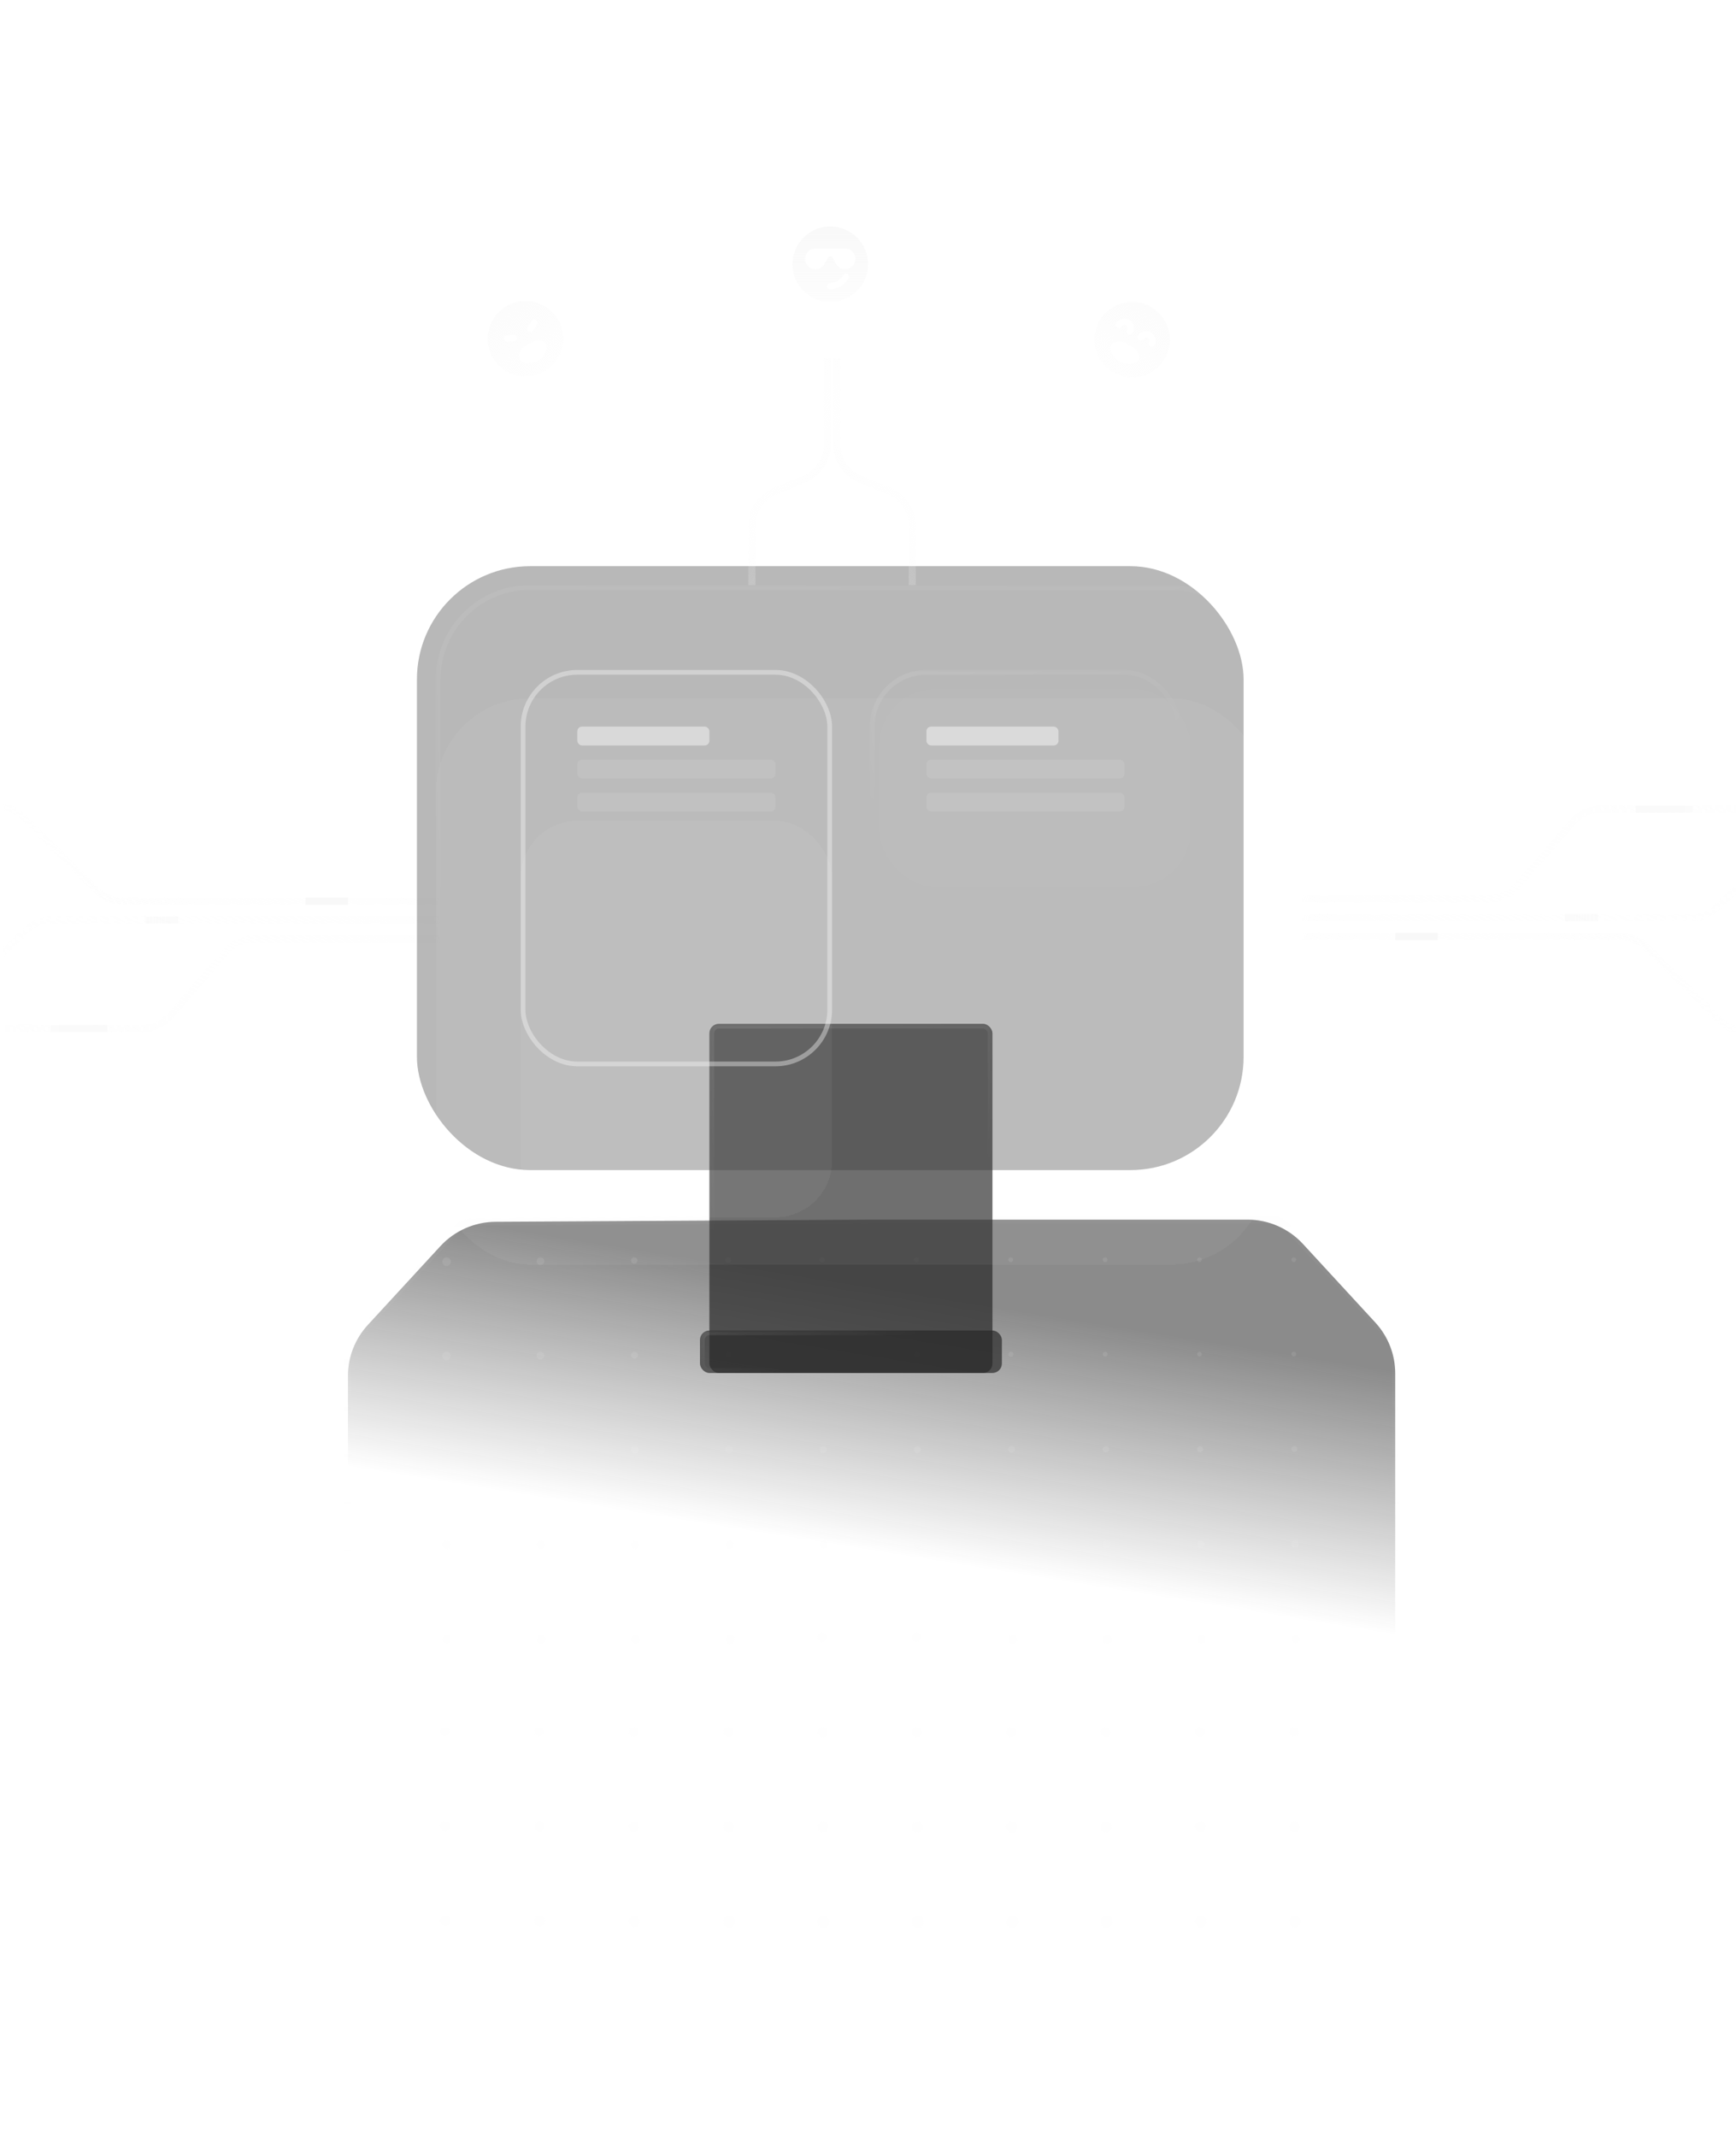 <?xml version="1.0" encoding="UTF-8"?> <svg xmlns="http://www.w3.org/2000/svg" width="368" height="453" viewBox="0 0 368 453" fill="none"><mask id="mask0_4263_1893" style="mask-type:alpha" maskUnits="userSpaceOnUse" x="56" y="58" width="240" height="252"><rect x="56" y="58" width="240" height="252" fill="url(#paint0_linear_4263_1893)"></rect></mask><g mask="url(#mask0_4263_1893)"><rect x="56.5" y="58.5" width="239" height="251" rx="119.5" stroke="#F8F8F8" stroke-opacity="0.03"></rect></g><g clip-path="url(#clip0_4263_1893)"><g clip-path="url(#clip1_4263_1893)"><g clip-path="url(#clip2_4263_1893)"><path opacity="0.25" d="M184.762 309.25C253.935 309.25 310.012 253.174 310.012 184C310.012 114.826 253.935 58.75 184.762 58.75C115.588 58.75 59.512 114.826 59.512 184C59.512 253.174 115.588 309.25 184.762 309.25Z" stroke="url(#paint1_radial_4263_1893)" stroke-width="1.5"></path><path opacity="0.5" d="M73.762 399.972V291.591C73.762 287.575 75.272 283.747 77.994 280.792L93.354 264.119C96.361 260.854 100.59 258.985 105.03 258.96L184.762 258.5H264.439C268.911 258.5 273.178 260.371 276.207 263.659L291.53 280.292C294.251 283.247 295.762 287.075 295.762 291.091V399.543C295.762 408.366 288.621 415.516 279.798 415.536L89.798 415.964C80.947 415.984 73.762 408.822 73.762 399.972Z" fill="url(#paint2_linear_4263_1893)"></path><path opacity="0.3" d="M73.762 412.002V286.898C73.762 285.894 74.139 284.977 74.82 284.238L96.891 260.28C97.642 259.464 98.7 258.996 99.809 258.99L184.762 258.5H269.701C270.818 258.5 271.885 258.968 272.643 259.79L294.704 283.738C295.384 284.477 295.762 285.394 295.762 286.398V411.52C295.762 413.726 293.977 415.504 291.771 415.509L77.771 415.991C75.558 415.996 73.762 414.215 73.762 412.002Z" stroke="url(#paint3_linear_4263_1893)" stroke-width="1.5"></path><mask id="mask1_4263_1893" style="mask-type:alpha" maskUnits="userSpaceOnUse" x="73" y="258" width="223" height="158"><path opacity="0.1" d="M73.762 412.002V286.898C73.762 285.894 74.139 284.977 74.82 284.238L96.891 260.28C97.642 259.464 98.7 258.996 99.809 258.99L184.762 258.5H269.701C270.818 258.5 271.885 258.968 272.643 259.79L294.704 283.738C295.384 284.477 295.762 285.394 295.762 286.398V411.52C295.762 413.726 293.977 415.504 291.771 415.509L77.771 415.991C75.558 415.996 73.762 414.215 73.762 412.002Z" fill="#F8F8F8"></path></mask><g mask="url(#mask1_4263_1893)"><path d="M74.311 268.1C74.891 268.1 75.361 267.63 75.361 267.05C75.361 266.47 74.891 266 74.311 266C73.732 266 73.262 266.47 73.262 267.05C73.262 267.63 73.732 268.1 74.311 268.1Z" fill="#F8F8F8"></path><path d="M94.673 268.322C95.176 268.322 95.584 267.914 95.584 267.411C95.584 266.908 95.176 266.5 94.673 266.5C94.17 266.5 93.762 266.908 93.762 267.411C93.762 267.914 94.17 268.322 94.673 268.322Z" fill="#F8F8F8"></path><path d="M114.574 268.124C115.022 268.124 115.386 267.76 115.386 267.312C115.386 266.864 115.022 266.5 114.574 266.5C114.125 266.5 113.762 266.864 113.762 267.312C113.762 267.76 114.125 268.124 114.574 268.124Z" fill="#F8F8F8"></path><path d="M134.435 267.846C134.807 267.846 135.109 267.545 135.109 267.173C135.109 266.801 134.807 266.5 134.435 266.5C134.063 266.5 133.762 266.801 133.762 267.173C133.762 267.545 134.063 267.846 134.435 267.846Z" fill="#F8F8F8"></path><path d="M154.336 267.648C154.653 267.648 154.911 267.391 154.911 267.074C154.911 266.757 154.653 266.5 154.336 266.5C154.019 266.5 153.762 266.757 153.762 267.074C153.762 267.391 154.019 267.648 154.336 267.648Z" fill="#F8F8F8"></path><path d="M174.277 267.53C174.561 267.53 174.792 267.299 174.792 267.015C174.792 266.731 174.561 266.5 174.277 266.5C173.992 266.5 173.762 266.731 173.762 267.015C173.762 267.299 173.992 267.53 174.277 267.53Z" fill="#F8F8F8"></path><path d="M194.262 267.5C194.538 267.5 194.762 267.276 194.762 267C194.762 266.724 194.538 266.5 194.262 266.5C193.986 266.5 193.762 266.724 193.762 267C193.762 267.276 193.986 267.5 194.262 267.5Z" fill="#F8F8F8"></path><path d="M214.262 267.5C214.538 267.5 214.762 267.276 214.762 267C214.762 266.724 214.538 266.5 214.262 266.5C213.986 266.5 213.762 266.724 213.762 267C213.762 267.276 213.986 267.5 214.262 267.5Z" fill="#F8F8F8"></path><path d="M234.262 267.5C234.538 267.5 234.762 267.276 234.762 267C234.762 266.724 234.538 266.5 234.262 266.5C233.986 266.5 233.762 266.724 233.762 267C233.762 267.276 233.986 267.5 234.262 267.5Z" fill="#F8F8F8"></path><path d="M254.262 267.5C254.538 267.5 254.762 267.276 254.762 267C254.762 266.724 254.538 266.5 254.262 266.5C253.986 266.5 253.762 266.724 253.762 267C253.762 267.276 253.986 267.5 254.262 267.5Z" fill="#F8F8F8"></path><path d="M274.262 267.5C274.538 267.5 274.762 267.276 274.762 267C274.762 266.724 274.538 266.5 274.262 266.5C273.986 266.5 273.762 266.724 273.762 267C273.762 267.276 273.986 267.5 274.262 267.5Z" fill="#F8F8F8"></path><path d="M294.262 267.5C294.538 267.5 294.762 267.276 294.762 267C294.762 266.724 294.538 266.5 294.262 266.5C293.986 266.5 293.762 266.724 293.762 267C293.762 267.276 293.986 267.5 294.262 267.5Z" fill="#F8F8F8"></path><path d="M94.653 288.282C95.145 288.282 95.544 287.883 95.544 287.391C95.544 286.899 95.145 286.5 94.653 286.5C94.161 286.5 93.762 286.899 93.762 287.391C93.762 287.883 94.161 288.282 94.653 288.282Z" fill="#F8F8F8"></path><path d="M114.574 288.124C115.022 288.124 115.386 287.76 115.386 287.312C115.386 286.864 115.022 286.5 114.574 286.5C114.125 286.5 113.762 286.864 113.762 287.312C113.762 287.76 114.125 288.124 114.574 288.124Z" fill="#F8F8F8"></path><path d="M134.495 287.966C134.899 287.966 135.227 287.638 135.227 287.233C135.227 286.829 134.899 286.5 134.495 286.5C134.09 286.5 133.762 286.829 133.762 287.233C133.762 287.638 134.09 287.966 134.495 287.966Z" fill="#F8F8F8"></path><path d="M154.415 287.808C154.776 287.808 155.069 287.515 155.069 287.154C155.069 286.793 154.776 286.5 154.415 286.5C154.054 286.5 153.762 286.793 153.762 287.154C153.762 287.515 154.054 287.808 154.415 287.808Z" fill="#F8F8F8"></path><path d="M174.376 287.728C174.715 287.728 174.99 287.453 174.99 287.114C174.99 286.775 174.715 286.5 174.376 286.5C174.037 286.5 173.762 286.775 173.762 287.114C173.762 287.453 174.037 287.728 174.376 287.728Z" fill="#F8F8F8"></path><path d="M194.336 287.648C194.653 287.648 194.911 287.391 194.911 287.074C194.911 286.757 194.653 286.5 194.336 286.5C194.019 286.5 193.762 286.757 193.762 287.074C193.762 287.391 194.019 287.648 194.336 287.648Z" fill="#F8F8F8"></path><path d="M214.297 287.57C214.592 287.57 214.831 287.331 214.831 287.035C214.831 286.74 214.592 286.5 214.297 286.5C214.001 286.5 213.762 286.74 213.762 287.035C213.762 287.331 214.001 287.57 214.297 287.57Z" fill="#F8F8F8"></path><path d="M234.277 287.53C234.561 287.53 234.792 287.299 234.792 287.015C234.792 286.731 234.561 286.5 234.277 286.5C233.992 286.5 233.762 286.731 233.762 287.015C233.762 287.299 233.992 287.53 234.277 287.53Z" fill="#F8F8F8"></path><path d="M254.262 287.5C254.538 287.5 254.762 287.276 254.762 287C254.762 286.724 254.538 286.5 254.262 286.5C253.986 286.5 253.762 286.724 253.762 287C253.762 287.276 253.986 287.5 254.262 287.5Z" fill="#F8F8F8"></path><path d="M274.262 287.5C274.538 287.5 274.762 287.276 274.762 287C274.762 286.724 274.538 286.5 274.262 286.5C273.986 286.5 273.762 286.724 273.762 287C273.762 287.276 273.986 287.5 274.262 287.5Z" fill="#F8F8F8"></path><path d="M94.653 308.282C95.145 308.282 95.544 307.883 95.544 307.391C95.544 306.899 95.145 306.5 94.653 306.5C94.161 306.5 93.762 306.899 93.762 307.391C93.762 307.883 94.161 308.282 94.653 308.282Z" fill="#F8F8F8"></path><path d="M114.613 308.204C115.084 308.204 115.465 307.822 115.465 307.352C115.465 306.882 115.084 306.5 114.613 306.5C114.143 306.5 113.762 306.882 113.762 307.352C113.762 307.822 114.143 308.204 114.613 308.204Z" fill="#F8F8F8"></path><path d="M134.574 308.124C135.022 308.124 135.386 307.76 135.386 307.312C135.386 306.864 135.022 306.5 134.574 306.5C134.125 306.5 133.762 306.864 133.762 307.312C133.762 307.76 134.125 308.124 134.574 308.124Z" fill="#F8F8F8"></path><path d="M154.534 308.044C154.961 308.044 155.307 307.698 155.307 307.272C155.307 306.845 154.961 306.5 154.534 306.5C154.108 306.5 153.762 306.845 153.762 307.272C153.762 307.698 154.108 308.044 154.534 308.044Z" fill="#F8F8F8"></path><path d="M174.514 308.006C174.93 308.006 175.267 307.669 175.267 307.253C175.267 306.837 174.93 306.5 174.514 306.5C174.099 306.5 173.762 306.837 173.762 307.253C173.762 307.669 174.099 308.006 174.514 308.006Z" fill="#F8F8F8"></path><path d="M194.495 307.966C194.899 307.966 195.227 307.638 195.227 307.233C195.227 306.829 194.899 306.5 194.495 306.5C194.09 306.5 193.762 306.829 193.762 307.233C193.762 307.638 194.09 307.966 194.495 307.966Z" fill="#F8F8F8"></path><path d="M214.455 307.886C214.838 307.886 215.148 307.576 215.148 307.193C215.148 306.81 214.838 306.5 214.455 306.5C214.072 306.5 213.762 306.81 213.762 307.193C213.762 307.576 214.072 307.886 214.455 307.886Z" fill="#F8F8F8"></path><path d="M234.435 307.846C234.807 307.846 235.109 307.545 235.109 307.173C235.109 306.801 234.807 306.5 234.435 306.5C234.063 306.5 233.762 306.801 233.762 307.173C233.762 307.545 234.063 307.846 234.435 307.846Z" fill="#F8F8F8"></path><path d="M254.415 307.808C254.776 307.808 255.069 307.515 255.069 307.154C255.069 306.793 254.776 306.5 254.415 306.5C254.054 306.5 253.762 306.793 253.762 307.154C253.762 307.515 254.054 307.808 254.415 307.808Z" fill="#F8F8F8"></path><path d="M274.376 307.728C274.715 307.728 274.99 307.453 274.99 307.114C274.99 306.775 274.715 306.5 274.376 306.5C274.037 306.5 273.762 306.775 273.762 307.114C273.762 307.453 274.037 307.728 274.376 307.728Z" fill="#F8F8F8"></path><path d="M94.673 328.322C95.176 328.322 95.584 327.914 95.584 327.411C95.584 326.908 95.176 326.5 94.673 326.5C94.17 326.5 93.762 326.908 93.762 327.411C93.762 327.914 94.17 328.322 94.673 328.322Z" fill="#F8F8F8"></path><path d="M114.653 328.282C115.145 328.282 115.544 327.883 115.544 327.391C115.544 326.899 115.145 326.5 114.653 326.5C114.161 326.5 113.762 326.899 113.762 327.391C113.762 327.883 114.161 328.282 114.653 328.282Z" fill="#F8F8F8"></path><path d="M134.653 328.282C135.145 328.282 135.544 327.883 135.544 327.391C135.544 326.899 135.145 326.5 134.653 326.5C134.161 326.5 133.762 326.899 133.762 327.391C133.762 327.883 134.161 328.282 134.653 328.282Z" fill="#F8F8F8"></path><path d="M154.653 328.282C155.145 328.282 155.544 327.883 155.544 327.391C155.544 326.899 155.145 326.5 154.653 326.5C154.161 326.5 153.762 326.899 153.762 327.391C153.762 327.883 154.161 328.282 154.653 328.282Z" fill="#F8F8F8"></path><path d="M174.633 328.242C175.114 328.242 175.505 327.852 175.505 327.371C175.505 326.89 175.114 326.5 174.633 326.5C174.152 326.5 173.762 326.89 173.762 327.371C173.762 327.852 174.152 328.242 174.633 328.242Z" fill="#F8F8F8"></path><path d="M194.613 328.204C195.084 328.204 195.465 327.822 195.465 327.352C195.465 326.882 195.084 326.5 194.613 326.5C194.143 326.5 193.762 326.882 193.762 327.352C193.762 327.822 194.143 328.204 194.613 328.204Z" fill="#F8F8F8"></path><path d="M214.613 328.204C215.084 328.204 215.465 327.822 215.465 327.352C215.465 326.882 215.084 326.5 214.613 326.5C214.143 326.5 213.762 326.882 213.762 327.352C213.762 327.822 214.143 328.204 214.613 328.204Z" fill="#F8F8F8"></path><path d="M234.594 328.164C235.053 328.164 235.425 327.792 235.425 327.332C235.425 326.873 235.053 326.5 234.594 326.5C234.134 326.5 233.762 326.873 233.762 327.332C233.762 327.792 234.134 328.164 234.594 328.164Z" fill="#F8F8F8"></path><path d="M254.574 328.124C255.022 328.124 255.386 327.76 255.386 327.312C255.386 326.864 255.022 326.5 254.574 326.5C254.125 326.5 253.762 326.864 253.762 327.312C253.762 327.76 254.125 328.124 254.574 328.124Z" fill="#F8F8F8"></path><path d="M274.534 328.044C274.961 328.044 275.307 327.698 275.307 327.272C275.307 326.845 274.961 326.5 274.534 326.5C274.108 326.5 273.762 326.845 273.762 327.272C273.762 327.698 274.108 328.044 274.534 328.044Z" fill="#F8F8F8"></path><path d="M94.712 348.402C95.237 348.402 95.663 347.976 95.663 347.451C95.663 346.926 95.237 346.5 94.712 346.5C94.187 346.5 93.762 346.926 93.762 347.451C93.762 347.976 94.187 348.402 94.712 348.402Z" fill="#F8F8F8"></path><path d="M114.732 348.44C115.268 348.44 115.703 348.006 115.703 347.47C115.703 346.934 115.268 346.5 114.732 346.5C114.196 346.5 113.762 346.934 113.762 347.47C113.762 348.006 114.196 348.44 114.732 348.44Z" fill="#F8F8F8"></path><path d="M134.752 348.48C135.299 348.48 135.742 348.037 135.742 347.49C135.742 346.943 135.299 346.5 134.752 346.5C134.205 346.5 133.762 346.943 133.762 347.49C133.762 348.037 134.205 348.48 134.752 348.48Z" fill="#F8F8F8"></path><path d="M154.752 348.48C155.299 348.48 155.742 348.037 155.742 347.49C155.742 346.943 155.299 346.5 154.752 346.5C154.205 346.5 153.762 346.943 153.762 347.49C153.762 348.037 154.205 348.48 154.752 348.48Z" fill="#F8F8F8"></path><path d="M174.272 348.02C174.83 348.02 175.282 347.568 175.282 347.01C175.282 346.452 174.83 346 174.272 346C173.714 346 173.262 346.452 173.262 347.01C173.262 347.568 173.714 348.02 174.272 348.02Z" fill="#F8F8F8"></path><path d="M194.272 348.02C194.83 348.02 195.282 347.568 195.282 347.01C195.282 346.452 194.83 346 194.272 346C193.714 346 193.262 346.452 193.262 347.01C193.262 347.568 193.714 348.02 194.272 348.02Z" fill="#F8F8F8"></path><path d="M214.752 348.48C215.299 348.48 215.742 348.037 215.742 347.49C215.742 346.943 215.299 346.5 214.752 346.5C214.205 346.5 213.762 346.943 213.762 347.49C213.762 348.037 214.205 348.48 214.752 348.48Z" fill="#F8F8F8"></path><path d="M234.752 348.48C235.299 348.48 235.742 348.037 235.742 347.49C235.742 346.943 235.299 346.5 234.752 346.5C234.205 346.5 233.762 346.943 233.762 347.49C233.762 348.037 234.205 348.48 234.752 348.48Z" fill="#F8F8F8"></path><path d="M254.712 348.402C255.237 348.402 255.663 347.976 255.663 347.451C255.663 346.926 255.237 346.5 254.712 346.5C254.187 346.5 253.762 346.926 253.762 347.451C253.762 347.976 254.187 348.402 254.712 348.402Z" fill="#F8F8F8"></path><path d="M274.673 348.322C275.176 348.322 275.584 347.914 275.584 347.411C275.584 346.908 275.176 346.5 274.673 346.5C274.17 346.5 273.762 346.908 273.762 347.411C273.762 347.914 274.17 348.322 274.673 348.322Z" fill="#F8F8F8"></path><path d="M94.272 368.02C94.829 368.02 95.282 367.568 95.282 367.01C95.282 366.452 94.829 366 94.272 366C93.714 366 93.262 366.452 93.262 367.01C93.262 367.568 93.714 368.02 94.272 368.02Z" fill="#F8F8F8"></path><path d="M114.292 368.06C114.86 368.06 115.321 367.599 115.321 367.03C115.321 366.462 114.86 366 114.292 366C113.723 366 113.262 366.462 113.262 367.03C113.262 367.599 113.723 368.06 114.292 368.06Z" fill="#F8F8F8"></path><path d="M134.331 368.138C134.922 368.138 135.401 367.66 135.401 367.069C135.401 366.478 134.922 366 134.331 366C133.741 366 133.262 366.478 133.262 367.069C133.262 367.66 133.741 368.138 134.331 368.138Z" fill="#F8F8F8"></path><path d="M154.371 368.218C154.983 368.218 155.48 367.721 155.48 367.109C155.48 366.497 154.983 366 154.371 366C153.758 366 153.262 366.497 153.262 367.109C153.262 367.721 153.758 368.218 154.371 368.218Z" fill="#F8F8F8"></path><path d="M174.391 368.258C175.014 368.258 175.519 367.753 175.519 367.129C175.519 366.506 175.014 366 174.391 366C173.767 366 173.262 366.506 173.262 367.129C173.262 367.753 173.767 368.258 174.391 368.258Z" fill="#F8F8F8"></path><path d="M194.391 368.258C195.014 368.258 195.519 367.753 195.519 367.129C195.519 366.506 195.014 366 194.391 366C193.767 366 193.262 366.506 193.262 367.129C193.262 367.753 193.767 368.258 194.391 368.258Z" fill="#F8F8F8"></path><path d="M214.391 368.258C215.014 368.258 215.519 367.753 215.519 367.129C215.519 366.506 215.014 366 214.391 366C213.767 366 213.262 366.506 213.262 367.129C213.262 367.753 213.767 368.258 214.391 368.258Z" fill="#F8F8F8"></path><path d="M234.371 368.218C234.983 368.218 235.48 367.721 235.48 367.109C235.48 366.497 234.983 366 234.371 366C233.758 366 233.262 366.497 233.262 367.109C233.262 367.721 233.758 368.218 234.371 368.218Z" fill="#F8F8F8"></path><path d="M254.351 368.178C254.952 368.178 255.44 367.691 255.44 367.089C255.44 366.488 254.952 366 254.351 366C253.749 366 253.262 366.488 253.262 367.089C253.262 367.691 253.749 368.178 254.351 368.178Z" fill="#F8F8F8"></path><path d="M274.311 368.1C274.891 368.1 275.361 367.63 275.361 367.05C275.361 366.47 274.891 366 274.311 366C273.732 366 273.262 366.47 273.262 367.05C273.262 367.63 273.732 368.1 274.311 368.1Z" fill="#F8F8F8"></path><path d="M94.311 388.1C94.891 388.1 95.361 387.63 95.361 387.05C95.361 386.47 94.891 386 94.311 386C93.732 386 93.262 386.47 93.262 387.05C93.262 387.63 93.732 388.1 94.311 388.1Z" fill="#F8F8F8"></path><path d="M114.371 388.218C114.983 388.218 115.48 387.721 115.48 387.109C115.48 386.497 114.983 386 114.371 386C113.758 386 113.262 386.497 113.262 387.109C113.262 387.721 113.758 388.218 114.371 388.218Z" fill="#F8F8F8"></path><path d="M134.41 388.298C135.045 388.298 135.559 387.783 135.559 387.149C135.559 386.515 135.045 386 134.41 386C133.776 386 133.262 386.515 133.262 387.149C133.262 387.783 133.776 388.298 134.41 388.298Z" fill="#F8F8F8"></path><path d="M154.45 388.376C155.106 388.376 155.638 387.844 155.638 387.188C155.638 386.532 155.106 386 154.45 386C153.794 386 153.262 386.532 153.262 387.188C153.262 387.844 153.794 388.376 154.45 388.376Z" fill="#F8F8F8"></path><path d="M174.47 388.416C175.137 388.416 175.678 387.875 175.678 387.208C175.678 386.541 175.137 386 174.47 386C173.803 386 173.262 386.541 173.262 387.208C173.262 387.875 173.803 388.416 174.47 388.416Z" fill="#F8F8F8"></path><path d="M194.49 388.456C195.168 388.456 195.717 387.906 195.717 387.228C195.717 386.55 195.168 386 194.49 386C193.811 386 193.262 386.55 193.262 387.228C193.262 387.906 193.811 388.456 194.49 388.456Z" fill="#F8F8F8"></path><path d="M214.49 388.456C215.168 388.456 215.717 387.906 215.717 387.228C215.717 386.55 215.168 386 214.49 386C213.811 386 213.262 386.55 213.262 387.228C213.262 387.906 213.811 388.456 214.49 388.456Z" fill="#F8F8F8"></path><path d="M234.47 388.416C235.137 388.416 235.678 387.875 235.678 387.208C235.678 386.541 235.137 386 234.47 386C233.803 386 233.262 386.541 233.262 387.208C233.262 387.875 233.803 388.416 234.47 388.416Z" fill="#F8F8F8"></path><path d="M254.45 388.376C255.106 388.376 255.638 387.844 255.638 387.188C255.638 386.532 255.106 386 254.45 386C253.794 386 253.262 386.532 253.262 387.188C253.262 387.844 253.794 388.376 254.45 388.376Z" fill="#F8F8F8"></path><path d="M274.41 388.298C275.045 388.298 275.559 387.783 275.559 387.149C275.559 386.515 275.045 386 274.41 386C273.776 386 273.262 386.515 273.262 387.149C273.262 387.783 273.776 388.298 274.41 388.298Z" fill="#F8F8F8"></path><path d="M94.371 408.218C94.983 408.218 95.48 407.721 95.48 407.109C95.48 406.497 94.983 406 94.371 406C93.758 406 93.262 406.497 93.262 407.109C93.262 407.721 93.758 408.218 94.371 408.218Z" fill="#F8F8F8"></path><path d="M114.43 408.336C115.075 408.336 115.599 407.813 115.599 407.168C115.599 406.523 115.075 406 114.43 406C113.785 406 113.262 406.523 113.262 407.168C113.262 407.813 113.785 408.336 114.43 408.336Z" fill="#F8F8F8"></path><path d="M134.49 408.456C135.168 408.456 135.717 407.906 135.717 407.228C135.717 406.55 135.168 406 134.49 406C133.811 406 133.262 406.55 133.262 407.228C133.262 407.906 133.811 408.456 134.49 408.456Z" fill="#F8F8F8"></path><path d="M154.549 408.574C155.26 408.574 155.836 407.998 155.836 407.287C155.836 406.576 155.26 406 154.549 406C153.838 406 153.262 406.576 153.262 407.287C153.262 407.998 153.838 408.574 154.549 408.574Z" fill="#F8F8F8"></path><path d="M174.569 408.614C175.291 408.614 175.876 408.029 175.876 407.307C175.876 406.585 175.291 406 174.569 406C173.847 406 173.262 406.585 173.262 407.307C173.262 408.029 173.847 408.614 174.569 408.614Z" fill="#F8F8F8"></path><path d="M194.589 408.654C195.321 408.654 195.915 408.06 195.915 407.327C195.915 406.594 195.321 406 194.589 406C193.856 406 193.262 406.594 193.262 407.327C193.262 408.06 193.856 408.654 194.589 408.654Z" fill="#F8F8F8"></path><path d="M214.589 408.654C215.321 408.654 215.915 408.06 215.915 407.327C215.915 406.594 215.321 406 214.589 406C213.856 406 213.262 406.594 213.262 407.327C213.262 408.06 213.856 408.654 214.589 408.654Z" fill="#F8F8F8"></path><path d="M234.569 408.614C235.291 408.614 235.876 408.029 235.876 407.307C235.876 406.585 235.291 406 234.569 406C233.847 406 233.262 406.585 233.262 407.307C233.262 408.029 233.847 408.614 234.569 408.614Z" fill="#F8F8F8"></path><path d="M254.549 408.574C255.26 408.574 255.836 407.998 255.836 407.287C255.836 406.576 255.26 406 254.549 406C253.838 406 253.262 406.576 253.262 407.287C253.262 407.998 253.838 408.574 254.549 408.574Z" fill="#F8F8F8"></path><path d="M274.509 408.496C275.198 408.496 275.757 407.937 275.757 407.248C275.757 406.559 275.198 406 274.509 406C273.82 406 273.262 406.559 273.262 407.248C273.262 407.937 273.82 408.496 274.509 408.496Z" fill="#F8F8F8"></path></g><mask id="mask2_4263_1893" style="mask-type:alpha" maskUnits="userSpaceOnUse" x="0" y="120" width="369" height="153"><path d="M368.762 120H0.762V273H368.762V120Z" fill="url(#paint4_linear_4263_1893)"></path></mask><g mask="url(#mask2_4263_1893)"><path opacity="0.3" d="M24.907 271H-26.238C-28.447 271 -30.238 269.209 -30.238 267V-56C-30.238 -58.209 -28.447 -60 -26.238 -60H395.762C397.971 -60 399.762 -58.209 399.762 -56V267C399.762 269.209 397.971 271 395.762 271H345.21C344.069 271 342.983 270.513 342.224 269.662L305.465 228.442C304.706 227.591 303.62 227.104 302.48 227.104H67.637C66.497 227.104 65.41 227.591 64.651 228.442L27.893 269.662C27.134 270.513 26.047 271 24.907 271Z" fill="url(#paint5_linear_4263_1893)"></path><path opacity="0.3" d="M24.907 121H-26.238C-28.447 121 -30.238 122.791 -30.238 125V448C-30.238 450.209 -28.447 452 -26.238 452H395.762C397.971 452 399.762 450.209 399.762 448V125C399.762 122.791 397.971 121 395.762 121H345.21C344.069 121 342.983 121.487 342.224 122.338L305.465 163.558C304.706 164.409 303.62 164.896 302.48 164.896H67.637C66.497 164.896 65.41 164.409 64.651 163.558L27.893 122.338C27.134 121.487 26.047 121 24.907 121Z" fill="url(#paint6_linear_4263_1893)"></path></g><path opacity="0.3" d="M24.907 121H-26.238C-28.447 121 -30.238 122.791 -30.238 125V448C-30.238 450.209 -28.447 452 -26.238 452H395.762C397.971 452 399.762 450.209 399.762 448V125C399.762 122.791 397.971 121 395.762 121H345.21C344.069 121 342.983 121.487 342.224 122.338L305.465 163.558C304.706 164.409 303.62 164.896 302.48 164.896H67.637C66.497 164.896 65.41 164.409 64.651 163.558L27.893 122.338C27.134 121.487 26.047 121 24.907 121Z" stroke="url(#paint7_linear_4263_1893)" stroke-width="1.5"></path><mask id="mask3_4263_1893" style="mask-type:alpha" maskUnits="userSpaceOnUse" x="276" y="169" width="133" height="51"><path d="M276.762 169.5V219.5H408.762V169.5H276.762Z" fill="url(#paint8_linear_4263_1893)"></path></mask><g mask="url(#mask3_4263_1893)"><path opacity="0.5" d="M275.762 198.5H343.448C345.57 198.5 347.605 199.343 349.105 200.843L364.419 216.157C365.919 217.657 367.954 218.5 370.076 218.5H420.762" stroke="url(#paint9_linear_4263_1893)" stroke-width="1.5"></path><path opacity="0.25" d="M432.762 175.5H384.515C382.429 175.5 380.426 176.315 378.932 177.77L364.092 192.23C362.598 193.685 360.595 194.5 358.509 194.5H275.762" stroke="url(#paint10_linear_4263_1893)" stroke-width="1.5"></path><path opacity="0.25" d="M432.762 171.5H339.41C337.093 171.5 334.889 172.505 333.37 174.255L321.654 187.745C320.135 189.495 317.931 190.5 315.614 190.5H275.762" stroke="url(#paint11_linear_4263_1893)" stroke-width="1.5"></path><path d="M346.762 171.5H358.762" stroke="#F8F8F8" stroke-width="1.5"></path><path opacity="0.5" d="M331.762 194.5H338.762" stroke="#F8F8F8" stroke-width="1.5"></path><path d="M295.762 198.5H304.762" stroke="#F8F8F8" stroke-width="1.5"></path></g><mask id="mask4_4263_1893" style="mask-type:alpha" maskUnits="userSpaceOnUse" x="-40" y="170" width="133" height="50"><path d="M92.762 220V170H-39.238V220H92.762Z" fill="url(#paint12_linear_4263_1893)"></path></mask><g mask="url(#mask4_4263_1893)"><path opacity="0.5" d="M93.762 191H26.075C23.954 191 21.919 190.157 20.419 188.657L5.105 173.343C3.605 171.843 1.57 171 -0.552 171H-51.238" stroke="url(#paint13_linear_4263_1893)" stroke-width="1.5"></path><path opacity="0.25" d="M-63.238 214H-14.991C-12.906 214 -10.902 213.185 -9.408 211.73L5.432 197.27C6.926 195.815 8.929 195 11.015 195H93.762" stroke="url(#paint14_linear_4263_1893)" stroke-width="1.5"></path><path opacity="0.25" d="M-63.238 218H30.113C32.431 218 34.634 216.995 36.154 215.245L47.87 201.755C49.389 200.005 51.593 199 53.91 199H93.762" stroke="url(#paint15_linear_4263_1893)" stroke-width="1.5"></path><path d="M22.762 218H10.762" stroke="#F8F8F8" stroke-width="1.5"></path><path opacity="0.5" d="M37.762 195H30.762" stroke="#F8F8F8" stroke-width="1.5"></path><path d="M73.762 191H64.762" stroke="#F8F8F8" stroke-width="1.5"></path></g></g></g></g><rect x="88.381" y="120" width="175.238" height="128" rx="24" fill="#121212" fill-opacity="0.3"></rect><g clip-path="url(#clip3_4263_1893)"><g clip-path="url(#clip4_4263_1893)"><g clip-path="url(#clip5_4263_1893)"><path opacity="0.5" d="M175.381 76V94.156C175.381 97.393 173.43 100.31 170.44 101.548L164.322 104.08C161.331 105.317 159.381 108.235 159.381 111.472V124" stroke="url(#paint16_linear_4263_1893)" stroke-width="1.5"></path><path opacity="0.5" d="M177.381 76V94.156C177.381 97.393 179.331 100.31 182.322 101.548L188.44 104.08C191.43 105.317 193.381 108.235 193.381 111.472V124" stroke="url(#paint17_linear_4263_1893)" stroke-width="1.5"></path></g></g></g><g filter="url(#filter0_bi_4263_1893)"><rect x="150.381" y="217" width="60" height="74" rx="2" fill="#282828" fill-opacity="0.7"></rect></g><g filter="url(#filter1_bi_4263_1893)"><rect x="148.381" y="282" width="64" height="9" rx="2" fill="#282828" fill-opacity="0.7"></rect></g><mask id="mask5_4263_1893" style="mask-type:alpha" maskUnits="userSpaceOnUse" x="148" y="282" width="65" height="9"><rect x="148.381" y="282" width="64" height="9" fill="url(#paint18_linear_4263_1893)"></rect></mask><g mask="url(#mask5_4263_1893)"><rect x="148.881" y="282.5" width="63" height="8" rx="1.5" stroke="white" stroke-opacity="0.1"></rect></g><mask id="mask6_4263_1893" style="mask-type:alpha" maskUnits="userSpaceOnUse" x="150" y="217" width="61" height="74"><rect x="150.381" y="217" width="60" height="74" fill="url(#paint19_linear_4263_1893)"></rect></mask><g mask="url(#mask6_4263_1893)"><rect x="150.881" y="217.5" width="59" height="73" rx="1.5" stroke="white" stroke-opacity="0.1"></rect></g><g filter="url(#filter2_bd_4263_1893)"><rect x="92.381" y="124" width="176" height="120" rx="20" fill="#F8F8F8" fill-opacity="0.05" shape-rendering="crispEdges"></rect></g><g filter="url(#filter3_bdi_4263_1893)"><rect x="110.381" y="142" width="66" height="84" rx="12" fill="white" fill-opacity="0.05" shape-rendering="crispEdges"></rect></g><rect x="110.881" y="142.5" width="65" height="83" rx="11.5" stroke="#F8F8F8" stroke-opacity="0.4"></rect><rect x="122.381" y="154" width="28" height="4" rx="1" fill="#F8F8F8" fill-opacity="0.5"></rect><rect x="122.381" y="161" width="42" height="4" rx="1" fill="#F8F8F8" fill-opacity="0.1"></rect><rect x="122.381" y="168" width="42" height="4" rx="1" fill="#F8F8F8" fill-opacity="0.1"></rect><g filter="url(#filter4_bi_4263_1893)"><rect x="184.381" y="142" width="66" height="42" rx="12" fill="white" fill-opacity="0.01"></rect></g><mask id="mask7_4263_1893" style="mask-type:alpha" maskUnits="userSpaceOnUse" x="184" y="142" width="67" height="42"><rect x="184.381" y="142" width="66" height="42" fill="url(#paint20_linear_4263_1893)"></rect></mask><g mask="url(#mask7_4263_1893)"><rect x="184.881" y="142.5" width="65" height="41" rx="11.5" stroke="white" stroke-opacity="0.1"></rect></g><rect x="196.381" y="154" width="28" height="4" rx="1" fill="#F8F8F8" fill-opacity="0.5"></rect><rect x="196.381" y="161" width="42" height="4" rx="1" fill="#F8F8F8" fill-opacity="0.1"></rect><rect x="196.381" y="168" width="42" height="4" rx="1" fill="#F8F8F8" fill-opacity="0.1"></rect><mask id="mask8_4263_1893" style="mask-type:alpha" maskUnits="userSpaceOnUse" x="92" y="124" width="177" height="120"><rect opacity="0.7" x="92.381" y="124" width="176" height="120" fill="url(#paint21_linear_4263_1893)"></rect></mask><g mask="url(#mask8_4263_1893)"><rect x="92.881" y="124.5" width="175" height="119" rx="19.5" stroke="white" stroke-opacity="0.1"></rect></g><g filter="url(#filter5_bd_4263_1893)"><rect x="92" y="52" width="40" height="40" rx="20" fill="#F8F8F8" fill-opacity="0.05" shape-rendering="crispEdges"></rect></g><mask id="mask9_4263_1893" style="mask-type:alpha" maskUnits="userSpaceOnUse" x="92" y="52" width="40" height="40"><rect x="92" y="52" width="40" height="40" fill="url(#paint22_linear_4263_1893)"></rect></mask><g mask="url(#mask9_4263_1893)"><rect x="92.5" y="52.5" width="39" height="39" rx="19.5" stroke="white" stroke-opacity="0.1"></rect></g><g clip-path="url(#clip6_4263_1893)"><g clip-path="url(#clip7_4263_1893)"><g clip-path="url(#clip8_4263_1893)"><path opacity="0.5" d="M107.392 64.87C106.022 65.661 104.917 66.841 104.217 68.26C103.517 69.679 103.254 71.274 103.461 72.843C103.667 74.411 104.334 75.883 105.377 77.073C106.421 78.263 107.793 79.116 109.322 79.526C110.85 79.935 112.465 79.882 113.964 79.374C115.462 78.865 116.776 77.924 117.739 76.668C118.702 75.413 119.271 73.9 119.375 72.322C119.478 70.743 119.111 69.169 118.32 67.798C117.259 65.961 115.512 64.62 113.463 64.071C111.413 63.522 109.23 63.809 107.392 64.87ZM106.838 71.773C106.817 71.405 107.098 71.09 107.465 71.068L108.954 70.98C109.322 70.959 109.638 71.24 109.659 71.608C109.68 71.976 109.4 72.291 109.032 72.313L107.544 72.401C107.176 72.422 106.859 72.141 106.838 71.773ZM114.059 76.417C113.14 76.948 112.048 77.091 111.023 76.817C109.348 76.368 109.813 74.25 111.315 73.382L112.802 72.524C114.305 71.656 116.371 72.312 115.922 73.988C115.648 75.013 114.977 75.887 114.059 76.417ZM113.013 70.01C112.811 70.318 112.397 70.404 112.089 70.201C111.781 69.999 111.695 69.585 111.898 69.276L112.718 68.032C112.921 67.724 113.335 67.639 113.642 67.842C113.949 68.045 114.034 68.458 113.832 68.766L113.013 70.01Z" fill="url(#paint23_linear_4263_1893)"></path></g></g></g><g filter="url(#filter6_bdi_4263_1893)"><rect x="152" y="32" width="48" height="48" rx="24" fill="white" fill-opacity="0.05" shape-rendering="crispEdges"></rect></g><rect x="152.5" y="32.5" width="47" height="47" rx="23.5" stroke="#F8F8F8" stroke-opacity="0.05"></rect><g filter="url(#filter7_di_4263_1893)"><rect x="156" y="36" width="40" height="40" rx="20" fill="#F8F8F8" fill-opacity="0.05" shape-rendering="crispEdges"></rect></g><mask id="mask10_4263_1893" style="mask-type:alpha" maskUnits="userSpaceOnUse" x="156" y="36" width="40" height="40"><rect x="156" y="36" width="40" height="40" fill="url(#paint24_linear_4263_1893)"></rect></mask><g mask="url(#mask10_4263_1893)"><rect x="156.5" y="36.5" width="39" height="39" rx="19.5" stroke="white" stroke-opacity="0.1"></rect></g><g clip-path="url(#clip9_4263_1893)"><g clip-path="url(#clip10_4263_1893)"><g clip-path="url(#clip11_4263_1893)"><path d="M176 48C174.418 48 172.871 48.469 171.555 49.348C170.24 50.227 169.214 51.477 168.609 52.938C168.003 54.4 167.845 56.009 168.154 57.561C168.462 59.113 169.224 60.538 170.343 61.657C171.462 62.776 172.887 63.538 174.439 63.846C175.991 64.155 177.6 63.996 179.061 63.391C180.523 62.785 181.773 61.76 182.652 60.445C183.531 59.129 184 57.582 184 56C184 53.878 183.157 51.843 181.657 50.343C180.157 48.843 178.122 48 176 48ZM179.888 59.037C179.468 59.7 178.896 60.254 178.22 60.653C177.545 61.052 176.784 61.285 176 61.333C175.632 61.333 175.333 61.035 175.333 60.667C175.333 60.298 175.632 60 176 60C176.564 59.953 177.11 59.774 177.593 59.478C178.076 59.182 178.483 58.778 178.782 58.297C178.986 57.991 179.4 57.907 179.705 58.111C180.012 58.316 180.094 58.731 179.888 59.037ZM180.236 56.764C179.986 56.908 179.71 57.002 179.425 57.04C179.139 57.078 178.848 57.059 178.569 56.984C178.291 56.909 178.03 56.781 177.801 56.605C177.572 56.429 177.38 56.211 177.236 55.961L176.626 54.904C176.523 54.726 176.458 54.511 176.29 54.391C176.206 54.331 176.105 54.298 176.001 54.298C175.897 54.298 175.795 54.331 175.711 54.391C175.544 54.511 175.478 54.726 175.375 54.904L174.765 55.961C174.571 56.296 174.292 56.575 173.956 56.767C173.619 56.96 173.238 57.06 172.85 57.058C172.462 57.056 172.082 56.95 171.748 56.754C171.414 56.556 171.138 56.275 170.949 55.937C170.759 55.598 170.662 55.216 170.668 54.828C170.674 54.441 170.783 54.062 170.983 53.729C171.183 53.397 171.467 53.124 171.807 52.937C172.147 52.751 172.53 52.657 172.917 52.667L176 52.681L179.084 52.667C179.572 52.655 180.05 52.805 180.443 53.095C180.835 53.385 181.12 53.798 181.252 54.268C181.385 54.737 181.356 55.238 181.172 55.69C180.988 56.142 180.659 56.52 180.236 56.764Z" fill="url(#paint25_linear_4263_1893)"></path></g></g></g><g filter="url(#filter8_bd_4263_1893)"><rect x="220" y="52" width="40" height="40" rx="20" fill="#F8F8F8" fill-opacity="0.05" shape-rendering="crispEdges"></rect></g><mask id="mask11_4263_1893" style="mask-type:alpha" maskUnits="userSpaceOnUse" x="220" y="52" width="40" height="40"><rect x="220" y="52" width="40" height="40" fill="url(#paint26_linear_4263_1893)"></rect></mask><g mask="url(#mask11_4263_1893)"><rect x="220.5" y="52.5" width="39" height="39" rx="19.5" stroke="white" stroke-opacity="0.1"></rect></g><g clip-path="url(#clip12_4263_1893)"><g clip-path="url(#clip13_4263_1893)"><g clip-path="url(#clip14_4263_1893)"><path opacity="0.5" d="M243.999 65.07C242.628 64.279 241.054 63.912 239.475 64.015C237.896 64.119 236.384 64.688 235.128 65.651C233.873 66.614 232.932 67.928 232.423 69.427C231.914 70.925 231.862 72.54 232.271 74.069C232.681 75.597 233.534 76.969 234.724 78.013C235.913 79.056 237.386 79.723 238.954 79.93C240.523 80.136 242.118 79.873 243.537 79.173C244.956 78.473 246.136 77.368 246.927 75.998C247.988 74.161 248.275 71.977 247.726 69.927C247.177 67.878 245.836 66.131 243.999 65.07ZM236.624 68.51C236.889 68.051 237.326 67.715 237.838 67.578C238.351 67.441 238.896 67.513 239.356 67.778C239.815 68.043 240.15 68.48 240.288 68.992C240.425 69.505 240.353 70.051 240.088 70.51C239.904 70.829 239.496 70.938 239.177 70.754C238.858 70.57 238.749 70.162 238.933 69.843C239.022 69.69 239.045 69.508 239 69.337C238.954 69.167 238.842 69.021 238.689 68.933C238.536 68.844 238.354 68.82 238.183 68.866C238.012 68.912 237.867 69.023 237.778 69.177C237.594 69.496 237.187 69.605 236.868 69.421C236.549 69.237 236.44 68.829 236.624 68.51ZM237.332 76.617C236.413 76.086 235.743 75.213 235.468 74.188C235.019 72.512 237.086 71.856 238.588 72.724L240.075 73.582C241.578 74.45 242.043 76.567 240.367 77.016C239.342 77.291 238.251 77.147 237.332 76.617ZM244.707 73.177C244.523 73.496 244.115 73.605 243.796 73.421C243.477 73.237 243.368 72.829 243.552 72.51C243.64 72.357 243.664 72.175 243.619 72.004C243.573 71.833 243.461 71.688 243.308 71.599C243.155 71.511 242.973 71.487 242.802 71.533C242.631 71.579 242.486 71.69 242.397 71.843C242.213 72.162 241.805 72.271 241.487 72.087C241.168 71.903 241.058 71.496 241.243 71.177C241.508 70.717 241.945 70.382 242.457 70.245C242.969 70.108 243.515 70.179 243.975 70.445C244.434 70.71 244.769 71.147 244.906 71.659C245.044 72.171 244.972 72.717 244.707 73.177Z" fill="url(#paint27_linear_4263_1893)"></path></g></g></g><defs><filter id="filter0_bi_4263_1893" x="100.381" y="167" width="160" height="174" filterUnits="userSpaceOnUse" color-interpolation-filters="sRGB"><feFlood flood-opacity="0" result="BackgroundImageFix"></feFlood><feGaussianBlur in="BackgroundImageFix" stdDeviation="25"></feGaussianBlur><feComposite in2="SourceAlpha" operator="in" result="effect1_backgroundBlur_4263_1893"></feComposite><feBlend mode="normal" in="SourceGraphic" in2="effect1_backgroundBlur_4263_1893" result="shape"></feBlend><feColorMatrix in="SourceAlpha" type="matrix" values="0 0 0 0 0 0 0 0 0 0 0 0 0 0 0 0 0 0 127 0" result="hardAlpha"></feColorMatrix><feOffset></feOffset><feGaussianBlur stdDeviation="4"></feGaussianBlur><feComposite in2="hardAlpha" operator="arithmetic" k2="-1" k3="1"></feComposite><feColorMatrix type="matrix" values="0 0 0 0 0.973 0 0 0 0 0.973 0 0 0 0 0.973 0 0 0 0.25 0"></feColorMatrix><feBlend mode="normal" in2="shape" result="effect2_innerShadow_4263_1893"></feBlend></filter><filter id="filter1_bi_4263_1893" x="98.381" y="232" width="164" height="109" filterUnits="userSpaceOnUse" color-interpolation-filters="sRGB"><feFlood flood-opacity="0" result="BackgroundImageFix"></feFlood><feGaussianBlur in="BackgroundImageFix" stdDeviation="25"></feGaussianBlur><feComposite in2="SourceAlpha" operator="in" result="effect1_backgroundBlur_4263_1893"></feComposite><feBlend mode="normal" in="SourceGraphic" in2="effect1_backgroundBlur_4263_1893" result="shape"></feBlend><feColorMatrix in="SourceAlpha" type="matrix" values="0 0 0 0 0 0 0 0 0 0 0 0 0 0 0 0 0 0 127 0" result="hardAlpha"></feColorMatrix><feOffset></feOffset><feGaussianBlur stdDeviation="4"></feGaussianBlur><feComposite in2="hardAlpha" operator="arithmetic" k2="-1" k3="1"></feComposite><feColorMatrix type="matrix" values="0 0 0 0 0.973 0 0 0 0 0.973 0 0 0 0 0.973 0 0 0 0.25 0"></feColorMatrix><feBlend mode="normal" in2="shape" result="effect2_innerShadow_4263_1893"></feBlend></filter><filter id="filter2_bd_4263_1893" x="68.381" y="108" width="224" height="184" filterUnits="userSpaceOnUse" color-interpolation-filters="sRGB"><feFlood flood-opacity="0" result="BackgroundImageFix"></feFlood><feGaussianBlur in="BackgroundImageFix" stdDeviation="8"></feGaussianBlur><feComposite in2="SourceAlpha" operator="in" result="effect1_backgroundBlur_4263_1893"></feComposite><feColorMatrix in="SourceAlpha" type="matrix" values="0 0 0 0 0 0 0 0 0 0 0 0 0 0 0 0 0 0 127 0" result="hardAlpha"></feColorMatrix><feOffset dy="24"></feOffset><feGaussianBlur stdDeviation="12"></feGaussianBlur><feComposite in2="hardAlpha" operator="out"></feComposite><feColorMatrix type="matrix" values="0 0 0 0 0 0 0 0 0 0 0 0 0 0 0 0 0 0 0.3 0"></feColorMatrix><feBlend mode="normal" in2="effect1_backgroundBlur_4263_1893" result="effect2_dropShadow_4263_1893"></feBlend><feBlend mode="normal" in="SourceGraphic" in2="effect2_dropShadow_4263_1893" result="shape"></feBlend></filter><filter id="filter3_bdi_4263_1893" x="102.381" y="136" width="82" height="130" filterUnits="userSpaceOnUse" color-interpolation-filters="sRGB"><feFlood flood-opacity="0" result="BackgroundImageFix"></feFlood><feGaussianBlur in="BackgroundImageFix" stdDeviation="3"></feGaussianBlur><feComposite in2="SourceAlpha" operator="in" result="effect1_backgroundBlur_4263_1893"></feComposite><feColorMatrix in="SourceAlpha" type="matrix" values="0 0 0 0 0 0 0 0 0 0 0 0 0 0 0 0 0 0 127 0" result="hardAlpha"></feColorMatrix><feMorphology radius="16" operator="erode" in="SourceAlpha" result="effect2_dropShadow_4263_1893"></feMorphology><feOffset dy="32"></feOffset><feGaussianBlur stdDeviation="12"></feGaussianBlur><feComposite in2="hardAlpha" operator="out"></feComposite><feColorMatrix type="matrix" values="0 0 0 0 0 0 0 0 0 0 0 0 0 0 0 0 0 0 0.4 0"></feColorMatrix><feBlend mode="normal" in2="effect1_backgroundBlur_4263_1893" result="effect2_dropShadow_4263_1893"></feBlend><feBlend mode="normal" in="SourceGraphic" in2="effect2_dropShadow_4263_1893" result="shape"></feBlend><feColorMatrix in="SourceAlpha" type="matrix" values="0 0 0 0 0 0 0 0 0 0 0 0 0 0 0 0 0 0 127 0" result="hardAlpha"></feColorMatrix><feOffset></feOffset><feGaussianBlur stdDeviation="4"></feGaussianBlur><feComposite in2="hardAlpha" operator="arithmetic" k2="-1" k3="1"></feComposite><feColorMatrix type="matrix" values="0 0 0 0 0.973 0 0 0 0 0.973 0 0 0 0 0.973 0 0 0 0.25 0"></feColorMatrix><feBlend mode="normal" in2="shape" result="effect3_innerShadow_4263_1893"></feBlend></filter><filter id="filter4_bi_4263_1893" x="134.381" y="92" width="166" height="142" filterUnits="userSpaceOnUse" color-interpolation-filters="sRGB"><feFlood flood-opacity="0" result="BackgroundImageFix"></feFlood><feGaussianBlur in="BackgroundImageFix" stdDeviation="25"></feGaussianBlur><feComposite in2="SourceAlpha" operator="in" result="effect1_backgroundBlur_4263_1893"></feComposite><feBlend mode="normal" in="SourceGraphic" in2="effect1_backgroundBlur_4263_1893" result="shape"></feBlend><feColorMatrix in="SourceAlpha" type="matrix" values="0 0 0 0 0 0 0 0 0 0 0 0 0 0 0 0 0 0 127 0" result="hardAlpha"></feColorMatrix><feOffset dx="2" dy="4"></feOffset><feGaussianBlur stdDeviation="8"></feGaussianBlur><feComposite in2="hardAlpha" operator="arithmetic" k2="-1" k3="1"></feComposite><feColorMatrix type="matrix" values="0 0 0 0 0.973 0 0 0 0 0.973 0 0 0 0 0.973 0 0 0 0.06 0"></feColorMatrix><feBlend mode="normal" in2="shape" result="effect2_innerShadow_4263_1893"></feBlend></filter><filter id="filter5_bd_4263_1893" x="68" y="36" width="88" height="104" filterUnits="userSpaceOnUse" color-interpolation-filters="sRGB"><feFlood flood-opacity="0" result="BackgroundImageFix"></feFlood><feGaussianBlur in="BackgroundImageFix" stdDeviation="8"></feGaussianBlur><feComposite in2="SourceAlpha" operator="in" result="effect1_backgroundBlur_4263_1893"></feComposite><feColorMatrix in="SourceAlpha" type="matrix" values="0 0 0 0 0 0 0 0 0 0 0 0 0 0 0 0 0 0 127 0" result="hardAlpha"></feColorMatrix><feOffset dy="24"></feOffset><feGaussianBlur stdDeviation="12"></feGaussianBlur><feComposite in2="hardAlpha" operator="out"></feComposite><feColorMatrix type="matrix" values="0 0 0 0 0 0 0 0 0 0 0 0 0 0 0 0 0 0 0.3 0"></feColorMatrix><feBlend mode="normal" in2="effect1_backgroundBlur_4263_1893" result="effect2_dropShadow_4263_1893"></feBlend><feBlend mode="normal" in="SourceGraphic" in2="effect2_dropShadow_4263_1893" result="shape"></feBlend></filter><filter id="filter6_bdi_4263_1893" x="144" y="26" width="64" height="94" filterUnits="userSpaceOnUse" color-interpolation-filters="sRGB"><feFlood flood-opacity="0" result="BackgroundImageFix"></feFlood><feGaussianBlur in="BackgroundImageFix" stdDeviation="3"></feGaussianBlur><feComposite in2="SourceAlpha" operator="in" result="effect1_backgroundBlur_4263_1893"></feComposite><feColorMatrix in="SourceAlpha" type="matrix" values="0 0 0 0 0 0 0 0 0 0 0 0 0 0 0 0 0 0 127 0" result="hardAlpha"></feColorMatrix><feMorphology radius="16" operator="erode" in="SourceAlpha" result="effect2_dropShadow_4263_1893"></feMorphology><feOffset dy="32"></feOffset><feGaussianBlur stdDeviation="12"></feGaussianBlur><feComposite in2="hardAlpha" operator="out"></feComposite><feColorMatrix type="matrix" values="0 0 0 0 0 0 0 0 0 0 0 0 0 0 0 0 0 0 0.4 0"></feColorMatrix><feBlend mode="normal" in2="effect1_backgroundBlur_4263_1893" result="effect2_dropShadow_4263_1893"></feBlend><feBlend mode="normal" in="SourceGraphic" in2="effect2_dropShadow_4263_1893" result="shape"></feBlend><feColorMatrix in="SourceAlpha" type="matrix" values="0 0 0 0 0 0 0 0 0 0 0 0 0 0 0 0 0 0 127 0" result="hardAlpha"></feColorMatrix><feOffset></feOffset><feGaussianBlur stdDeviation="4"></feGaussianBlur><feComposite in2="hardAlpha" operator="arithmetic" k2="-1" k3="1"></feComposite><feColorMatrix type="matrix" values="0 0 0 0 0.973 0 0 0 0 0.973 0 0 0 0 0.973 0 0 0 0.25 0"></feColorMatrix><feBlend mode="normal" in2="shape" result="effect3_innerShadow_4263_1893"></feBlend></filter><filter id="filter7_di_4263_1893" x="148" y="36" width="56" height="80" filterUnits="userSpaceOnUse" color-interpolation-filters="sRGB"><feFlood flood-opacity="0" result="BackgroundImageFix"></feFlood><feColorMatrix in="SourceAlpha" type="matrix" values="0 0 0 0 0 0 0 0 0 0 0 0 0 0 0 0 0 0 127 0" result="hardAlpha"></feColorMatrix><feMorphology radius="16" operator="erode" in="SourceAlpha" result="effect1_dropShadow_4263_1893"></feMorphology><feOffset dy="32"></feOffset><feGaussianBlur stdDeviation="12"></feGaussianBlur><feComposite in2="hardAlpha" operator="out"></feComposite><feColorMatrix type="matrix" values="0 0 0 0 0 0 0 0 0 0 0 0 0 0 0 0 0 0 0.4 0"></feColorMatrix><feBlend mode="normal" in2="BackgroundImageFix" result="effect1_dropShadow_4263_1893"></feBlend><feBlend mode="normal" in="SourceGraphic" in2="effect1_dropShadow_4263_1893" result="shape"></feBlend><feColorMatrix in="SourceAlpha" type="matrix" values="0 0 0 0 0 0 0 0 0 0 0 0 0 0 0 0 0 0 127 0" result="hardAlpha"></feColorMatrix><feOffset></feOffset><feGaussianBlur stdDeviation="4"></feGaussianBlur><feComposite in2="hardAlpha" operator="arithmetic" k2="-1" k3="1"></feComposite><feColorMatrix type="matrix" values="0 0 0 0 0.973 0 0 0 0 0.973 0 0 0 0 0.973 0 0 0 0.25 0"></feColorMatrix><feBlend mode="normal" in2="shape" result="effect2_innerShadow_4263_1893"></feBlend></filter><filter id="filter8_bd_4263_1893" x="196" y="36" width="88" height="104" filterUnits="userSpaceOnUse" color-interpolation-filters="sRGB"><feFlood flood-opacity="0" result="BackgroundImageFix"></feFlood><feGaussianBlur in="BackgroundImageFix" stdDeviation="8"></feGaussianBlur><feComposite in2="SourceAlpha" operator="in" result="effect1_backgroundBlur_4263_1893"></feComposite><feColorMatrix in="SourceAlpha" type="matrix" values="0 0 0 0 0 0 0 0 0 0 0 0 0 0 0 0 0 0 127 0" result="hardAlpha"></feColorMatrix><feOffset dy="24"></feOffset><feGaussianBlur stdDeviation="12"></feGaussianBlur><feComposite in2="hardAlpha" operator="out"></feComposite><feColorMatrix type="matrix" values="0 0 0 0 0 0 0 0 0 0 0 0 0 0 0 0 0 0 0.3 0"></feColorMatrix><feBlend mode="normal" in2="effect1_backgroundBlur_4263_1893" result="effect2_dropShadow_4263_1893"></feBlend><feBlend mode="normal" in="SourceGraphic" in2="effect2_dropShadow_4263_1893" result="shape"></feBlend></filter><linearGradient id="paint0_linear_4263_1893" x1="176" y1="58" x2="176" y2="310" gradientUnits="userSpaceOnUse"><stop></stop><stop offset="0.05" stop-opacity="0.1"></stop><stop offset="0.1" stop-opacity="0"></stop></linearGradient><radialGradient id="paint1_radial_4263_1893" cx="0" cy="0" r="1" gradientUnits="userSpaceOnUse" gradientTransform="translate(184.762 184) rotate(90) scale(126)"><stop offset="0.397" stop-color="white" stop-opacity="0"></stop><stop offset="0.498" stop-color="white" stop-opacity="0.15"></stop><stop offset="0.604" stop-color="white" stop-opacity="0"></stop></radialGradient><linearGradient id="paint2_linear_4263_1893" x1="195.269" y1="349.967" x2="207.059" y2="276.582" gradientUnits="userSpaceOnUse"><stop offset="0.26" stop-color="#181818" stop-opacity="0"></stop><stop offset="1" stop-color="#181818"></stop></linearGradient><linearGradient id="paint3_linear_4263_1893" x1="184.762" y1="415.5" x2="184.762" y2="258.5" gradientUnits="userSpaceOnUse"><stop offset="0.523" stop-color="#F8F8F8" stop-opacity="0"></stop><stop offset="1" stop-color="#F8F8F8" stop-opacity="0.1"></stop></linearGradient><linearGradient id="paint4_linear_4263_1893" x1="368.762" y1="196.5" x2="0.762" y2="196.5" gradientUnits="userSpaceOnUse"><stop stop-color="#F8F8F8" stop-opacity="0"></stop><stop offset="0.498" stop-color="#F8F8F8"></stop><stop offset="1" stop-color="#737373" stop-opacity="0"></stop></linearGradient><linearGradient id="paint5_linear_4263_1893" x1="289.827" y1="75.841" x2="289.827" y2="271" gradientUnits="userSpaceOnUse"><stop offset="0.523" stop-color="white" stop-opacity="0"></stop><stop offset="1" stop-color="white" stop-opacity="0.1"></stop></linearGradient><linearGradient id="paint6_linear_4263_1893" x1="289.827" y1="316.159" x2="289.827" y2="121" gradientUnits="userSpaceOnUse"><stop offset="0.523" stop-color="white" stop-opacity="0"></stop><stop offset="1" stop-color="white" stop-opacity="0.1"></stop></linearGradient><linearGradient id="paint7_linear_4263_1893" x1="289.827" y1="316.159" x2="289.827" y2="121" gradientUnits="userSpaceOnUse"><stop offset="0.523" stop-color="white" stop-opacity="0"></stop><stop offset="1" stop-color="white" stop-opacity="0.1"></stop></linearGradient><linearGradient id="paint8_linear_4263_1893" x1="276.762" y1="194.5" x2="408.762" y2="194.5" gradientUnits="userSpaceOnUse"><stop offset="0.391" stop-color="#D9D9D9"></stop><stop offset="1" stop-color="#737373" stop-opacity="0"></stop></linearGradient><linearGradient id="paint9_linear_4263_1893" x1="420.762" y1="198.5" x2="404.305" y2="260.138" gradientUnits="userSpaceOnUse"><stop stop-color="#F8F8F8" stop-opacity="0.8"></stop><stop offset="0.452" stop-color="#F8F8F8" stop-opacity="0.2"></stop><stop offset="1" stop-color="#F8F8F8" stop-opacity="0.8"></stop></linearGradient><linearGradient id="paint10_linear_4263_1893" x1="366.262" y1="175.5" x2="344.382" y2="229.338" gradientUnits="userSpaceOnUse"><stop stop-color="#F8F8F8" stop-opacity="0.8"></stop><stop offset="0.548" stop-color="#F8F8F8" stop-opacity="0.2"></stop><stop offset="1" stop-color="#F8F8F8" stop-opacity="0.8"></stop></linearGradient><linearGradient id="paint11_linear_4263_1893" x1="366.262" y1="171.5" x2="344.382" y2="225.338" gradientUnits="userSpaceOnUse"><stop stop-color="#F8F8F8" stop-opacity="0.8"></stop><stop offset="0.548" stop-color="#F8F8F8" stop-opacity="0.2"></stop><stop offset="1" stop-color="#F8F8F8" stop-opacity="0.8"></stop></linearGradient><linearGradient id="paint12_linear_4263_1893" x1="92.762" y1="195" x2="-39.238" y2="195" gradientUnits="userSpaceOnUse"><stop offset="0.391" stop-color="#D9D9D9"></stop><stop offset="1" stop-color="#737373" stop-opacity="0"></stop></linearGradient><linearGradient id="paint13_linear_4263_1893" x1="-51.238" y1="191" x2="-34.781" y2="129.362" gradientUnits="userSpaceOnUse"><stop stop-color="#F8F8F8" stop-opacity="0.8"></stop><stop offset="0.452" stop-color="#F8F8F8" stop-opacity="0.2"></stop><stop offset="1" stop-color="#F8F8F8" stop-opacity="0.8"></stop></linearGradient><linearGradient id="paint14_linear_4263_1893" x1="3.262" y1="214" x2="25.141" y2="160.162" gradientUnits="userSpaceOnUse"><stop stop-color="#F8F8F8" stop-opacity="0.8"></stop><stop offset="0.548" stop-color="#F8F8F8" stop-opacity="0.2"></stop><stop offset="1" stop-color="#F8F8F8" stop-opacity="0.8"></stop></linearGradient><linearGradient id="paint15_linear_4263_1893" x1="3.262" y1="218" x2="25.141" y2="164.162" gradientUnits="userSpaceOnUse"><stop stop-color="#F8F8F8" stop-opacity="0.8"></stop><stop offset="0.548" stop-color="#F8F8F8" stop-opacity="0.2"></stop><stop offset="1" stop-color="#F8F8F8" stop-opacity="0.8"></stop></linearGradient><linearGradient id="paint16_linear_4263_1893" x1="175.381" y1="124" x2="138.084" y2="99.934" gradientUnits="userSpaceOnUse"><stop stop-color="#F8F8F8" stop-opacity="0.8"></stop><stop offset="0.452" stop-color="#F8F8F8" stop-opacity="0.2"></stop><stop offset="1" stop-color="#F8F8F8" stop-opacity="0.8"></stop></linearGradient><linearGradient id="paint17_linear_4263_1893" x1="177.381" y1="124" x2="214.678" y2="99.934" gradientUnits="userSpaceOnUse"><stop stop-color="#F8F8F8" stop-opacity="0.8"></stop><stop offset="0.452" stop-color="#F8F8F8" stop-opacity="0.2"></stop><stop offset="1" stop-color="#F8F8F8" stop-opacity="0.8"></stop></linearGradient><linearGradient id="paint18_linear_4263_1893" x1="177.112" y1="274.301" x2="183.649" y2="298.699" gradientUnits="userSpaceOnUse"><stop></stop><stop offset="0.5" stop-opacity="0"></stop></linearGradient><linearGradient id="paint19_linear_4263_1893" x1="169.121" y1="211.979" x2="191.64" y2="296.021" gradientUnits="userSpaceOnUse"><stop></stop><stop offset="0.5" stop-opacity="0"></stop></linearGradient><linearGradient id="paint20_linear_4263_1893" x1="209.92" y1="135.157" x2="224.841" y2="190.843" gradientUnits="userSpaceOnUse"><stop></stop><stop offset="0.5" stop-opacity="0"></stop></linearGradient><linearGradient id="paint21_linear_4263_1893" x1="159.486" y1="106.019" x2="201.276" y2="261.981" gradientUnits="userSpaceOnUse"><stop></stop><stop offset="0.5" stop-opacity="0"></stop></linearGradient><linearGradient id="paint22_linear_4263_1893" x1="92" y1="52" x2="132" y2="92" gradientUnits="userSpaceOnUse"><stop></stop><stop offset="0.4" stop-opacity="0"></stop></linearGradient><linearGradient id="paint23_linear_4263_1893" x1="107.392" y1="64.87" x2="115.392" y2="78.727" gradientUnits="userSpaceOnUse"><stop stop-color="#F8F8F8" stop-opacity="0.9"></stop><stop offset="1" stop-color="#F8F8F8" stop-opacity="0.3"></stop></linearGradient><linearGradient id="paint24_linear_4263_1893" x1="171.977" y1="33.183" x2="180.023" y2="78.817" gradientUnits="userSpaceOnUse"><stop></stop><stop offset="0.6" stop-opacity="0"></stop></linearGradient><linearGradient id="paint25_linear_4263_1893" x1="176" y1="48" x2="176" y2="64" gradientUnits="userSpaceOnUse"><stop stop-color="#F8F8F8" stop-opacity="0.9"></stop><stop offset="1" stop-color="#F8F8F8" stop-opacity="0.3"></stop></linearGradient><linearGradient id="paint26_linear_4263_1893" x1="260" y1="52" x2="220" y2="92" gradientUnits="userSpaceOnUse"><stop></stop><stop offset="0.4" stop-opacity="0"></stop></linearGradient><linearGradient id="paint27_linear_4263_1893" x1="243.999" y1="65.07" x2="235.999" y2="78.926" gradientUnits="userSpaceOnUse"><stop stop-color="#F8F8F8" stop-opacity="0.9"></stop><stop offset="1" stop-color="#F8F8F8" stop-opacity="0.3"></stop></linearGradient><clipPath id="clip0_4263_1893"><rect width="368" height="453" fill="white" transform="translate(0.762)"></rect></clipPath><clipPath id="clip1_4263_1893"><rect width="368" height="453" fill="white" transform="translate(0.762)"></rect></clipPath><clipPath id="clip2_4263_1893"><rect width="368" height="453" fill="white" transform="translate(0.762)"></rect></clipPath><clipPath id="clip3_4263_1893"><rect width="36" height="48" fill="white" transform="translate(158.381 76)"></rect></clipPath><clipPath id="clip4_4263_1893"><rect width="36" height="48" fill="white" transform="translate(158.381 76)"></rect></clipPath><clipPath id="clip5_4263_1893"><rect width="36" height="48" fill="white" transform="translate(158.381 76)"></rect></clipPath><clipPath id="clip6_4263_1893"><rect width="16.998" height="16.998" fill="white" transform="translate(100.39 68.89) rotate(-30)"></rect></clipPath><clipPath id="clip7_4263_1893"><rect width="16.998" height="16.998" fill="white" transform="translate(100.39 68.89) rotate(-30)"></rect></clipPath><clipPath id="clip8_4263_1893"><rect width="17" height="17" fill="white" transform="translate(100.39 68.89) rotate(-30)"></rect></clipPath><clipPath id="clip9_4263_1893"><rect width="16" height="16" fill="white" transform="translate(168 48)"></rect></clipPath><clipPath id="clip10_4263_1893"><rect width="16" height="16" fill="white" transform="translate(168 48)"></rect></clipPath><clipPath id="clip11_4263_1893"><rect width="16" height="16" fill="white" transform="translate(168 48)"></rect></clipPath><clipPath id="clip12_4263_1893"><rect width="16.003" height="16.003" fill="white" transform="translate(237.07 61.07) rotate(30)"></rect></clipPath><clipPath id="clip13_4263_1893"><rect width="16.003" height="16.003" fill="white" transform="translate(237.07 61.07) rotate(30)"></rect></clipPath><clipPath id="clip14_4263_1893"><rect width="16" height="16" fill="white" transform="translate(237.07 61.07) rotate(30)"></rect></clipPath></defs></svg> 